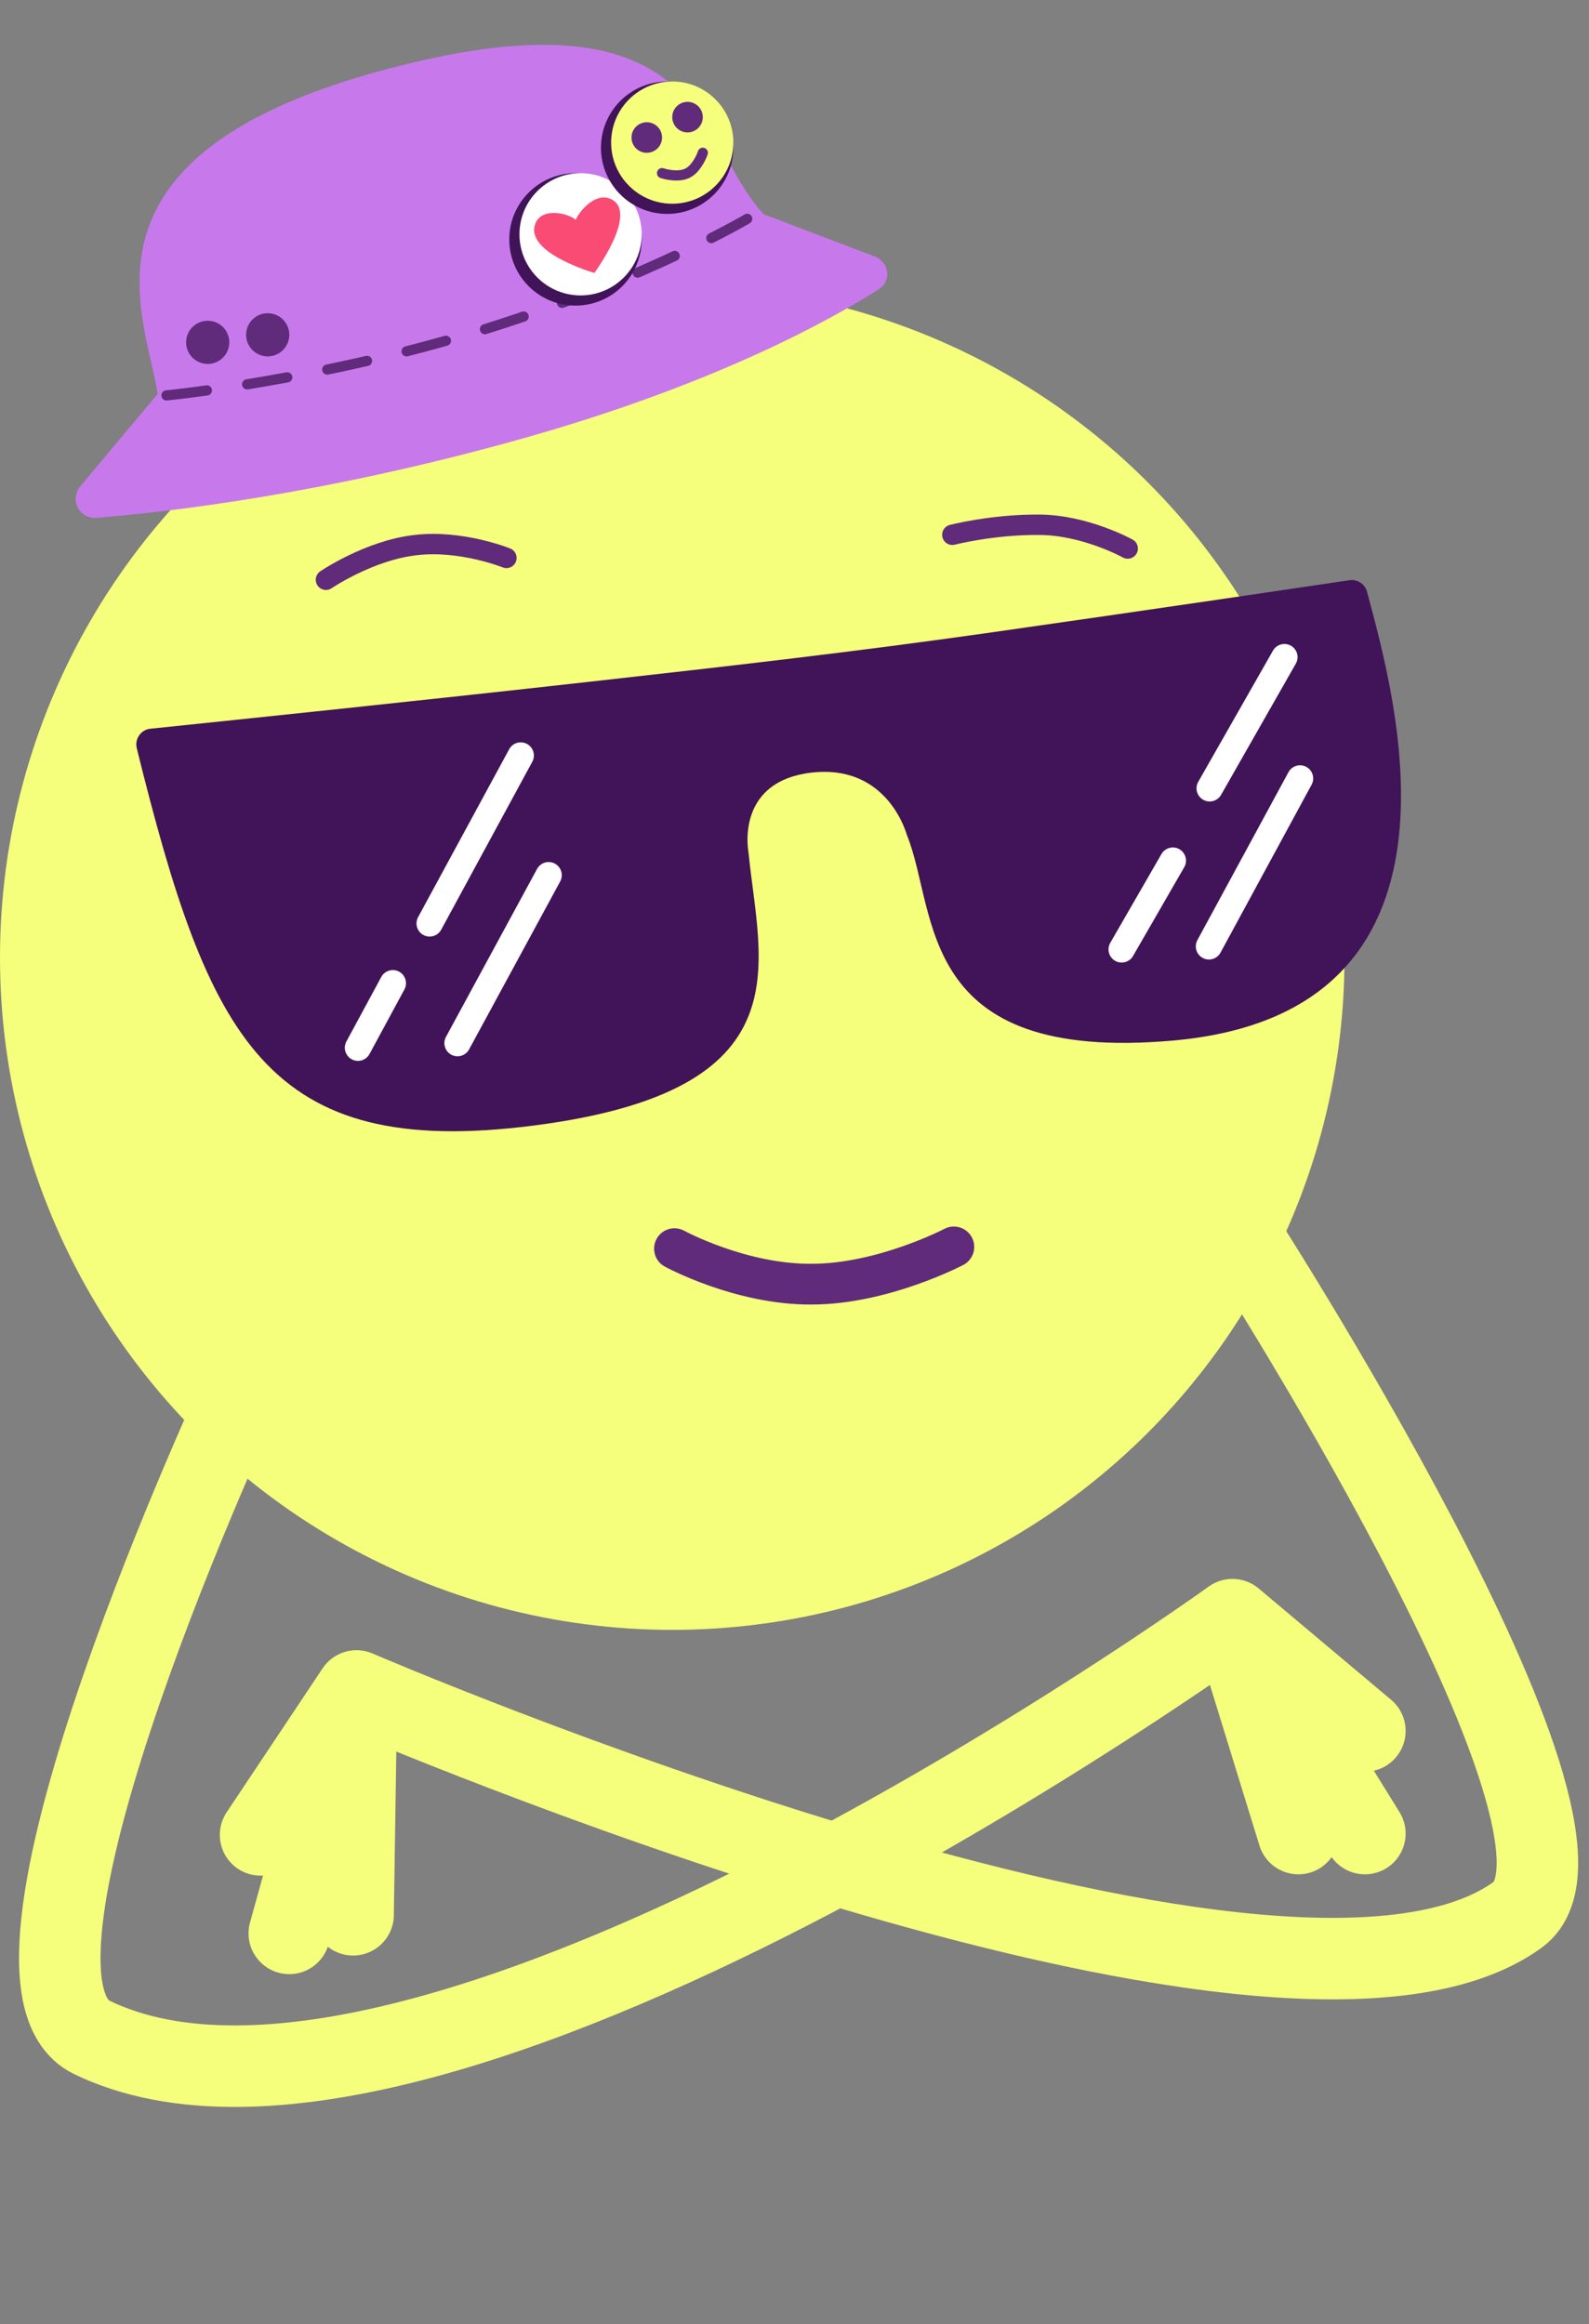 <?xml version="1.0" encoding="UTF-8"?> <svg xmlns="http://www.w3.org/2000/svg" width="80" height="117" viewBox="0 0 80 117" fill="none"><rect x="0" y="0" width="80" height="117" fill="#808080" stroke="none"/> <circle cx="33.845" cy="48.204" r="33.845" fill="#F5FF7C"></circle> <path d="M12.307 69.741C12.307 69.741 -1.619 99.538 4.616 102.561C21.538 110.766 62.049 81.535 62.049 81.535M62.049 81.535L68.716 87.138M62.049 81.535L68.716 92.304M62.049 81.535L65.369 92.304" stroke="#F5FF7C" stroke-width="4.102" stroke-linecap="round" stroke-linejoin="round"></path> <path d="M62.049 61.536C62.049 61.536 82.02 92.328 76.408 96.392C64.352 105.124 17.948 85.124 17.948 85.124M17.948 85.124L13.118 92.37M17.948 85.124L14.564 97.329M17.948 85.124L17.777 96.392" stroke="#F5FF7C" stroke-width="4.102" stroke-linecap="round" stroke-linejoin="round"></path> <path d="M33.957 62.858C33.957 62.858 37.285 64.675 40.873 64.646C44.458 64.641 48.022 62.77 48.022 62.77" stroke="#602B7A" stroke-width="2.051" stroke-miterlimit="10" stroke-linecap="round" stroke-linejoin="round"></path> <path d="M25.496 28.087C25.496 28.087 23.21 27.159 20.892 27.444C18.576 27.713 16.41 29.186 16.41 29.186" stroke="#602B7A" stroke-width="1.026" stroke-miterlimit="10" stroke-linecap="round" stroke-linejoin="round"></path> <path d="M56.776 27.613C56.776 27.613 54.62 26.415 52.285 26.417C49.952 26.403 47.947 26.922 47.947 26.922" stroke="#602B7A" stroke-width="1.026" stroke-miterlimit="10" stroke-linecap="round" stroke-linejoin="round"></path> <path d="M59.048 52.383C74.77 50.995 70.26 35.158 68.825 29.791C68.72 29.397 68.341 29.149 67.937 29.209C65.574 29.56 57.67 30.732 49.922 31.835C43.001 32.82 36.777 33.524 29.824 34.304C21.282 35.263 10.695 36.362 7.573 36.684C7.093 36.734 6.77 37.201 6.886 37.669C10.511 52.301 13.381 58.397 26.875 56.66C40.608 54.893 38.248 48.576 37.688 42.95C37.685 42.924 37.682 42.898 37.678 42.872C37.614 42.486 37.211 39.322 40.845 38.895C44.446 38.473 45.507 41.542 45.638 41.974C45.649 42.008 45.659 42.04 45.673 42.073C47.228 45.935 46.069 53.529 59.048 52.383Z" fill="#411358"></path> <path d="M19.778 49.496L18.022 52.744" stroke="white" stroke-width="1.324" stroke-linecap="round" stroke-linejoin="round"></path> <path d="M26.217 38.032L21.631 46.486" stroke="white" stroke-width="1.324" stroke-linecap="round" stroke-linejoin="round"></path> <path d="M59.048 43.324L56.471 47.794" stroke="white" stroke-width="1.324" stroke-linecap="round" stroke-linejoin="round"></path> <path d="M64.665 33.08L60.902 39.685" stroke="white" stroke-width="1.324" stroke-linecap="round" stroke-linejoin="round"></path> <path d="M65.452 39.187L60.866 47.641" stroke="white" stroke-width="1.324" stroke-linecap="round" stroke-linejoin="round"></path> <path d="M27.621 44.058L23.035 52.512" stroke="white" stroke-width="1.324" stroke-linecap="round" stroke-linejoin="round"></path> <path d="M4.056 24.465L7.935 19.835C7.935 19.835 16.565 18.75 23.927 16.29C31.288 13.83 38.352 10.75 38.352 10.75L44.031 12.908C44.775 13.191 44.903 14.144 44.231 14.57C41.682 16.189 35.784 19.441 25.981 22.168C16.238 24.878 8.498 25.776 4.86 26.067C3.98 26.138 3.489 25.142 4.056 24.465Z" fill="#C779EC"></path> <path d="M19.467 3.482C3.137 7.82 7.366 15.889 7.935 19.835C10.38 19.528 16.97 18.48 23.765 16.749C30.561 15.017 36.484 12.154 38.596 10.939C35.087 7.435 35.798 -0.855 19.467 3.482Z" fill="#C779EC"></path> <circle cx="10.457" cy="17.234" r="1.087" transform="rotate(-7.167 10.457 17.234)" fill="#602B7A"></circle> <circle cx="13.478" cy="16.854" r="1.087" transform="rotate(-7.167 13.478 16.854)" fill="#602B7A"></circle> <path d="M8.382 19.905C8.382 19.905 16.176 19.144 24.401 16.576C32.625 14.007 37.721 10.956 37.721 10.956" stroke="#602B7A" stroke-width="0.513" stroke-linecap="round" stroke-linejoin="round" stroke-dasharray="2.05 2.05"></path> <circle cx="28.973" cy="12.052" r="3.333" fill="#411358"></circle> <circle cx="29.23" cy="11.795" r="3.077" fill="white"></circle> <path d="M26.928 11.329C27.221 10.347 28.728 10.781 28.979 11.069C29.204 10.571 30.05 9.597 30.839 10.065C32.087 10.805 29.925 13.739 29.925 13.739C29.925 13.739 26.499 12.762 26.928 11.329Z" fill="#FA4B75"></path> <circle cx="33.589" cy="7.436" r="3.333" fill="#411358"></circle> <circle cx="33.845" cy="7.179" r="3.077" fill="#F5FF7C"></circle> <circle cx="32.563" cy="6.923" r="0.769" fill="#602B7A"></circle> <circle cx="34.614" cy="5.897" r="0.769" fill="#602B7A"></circle> <path d="M33.332 8.717C33.589 8.803 34.204 8.923 34.614 8.717C35.025 8.512 35.298 7.948 35.383 7.692" stroke="#602B7A" stroke-width="0.513" stroke-linecap="round" stroke-linejoin="round"></path> </svg> 